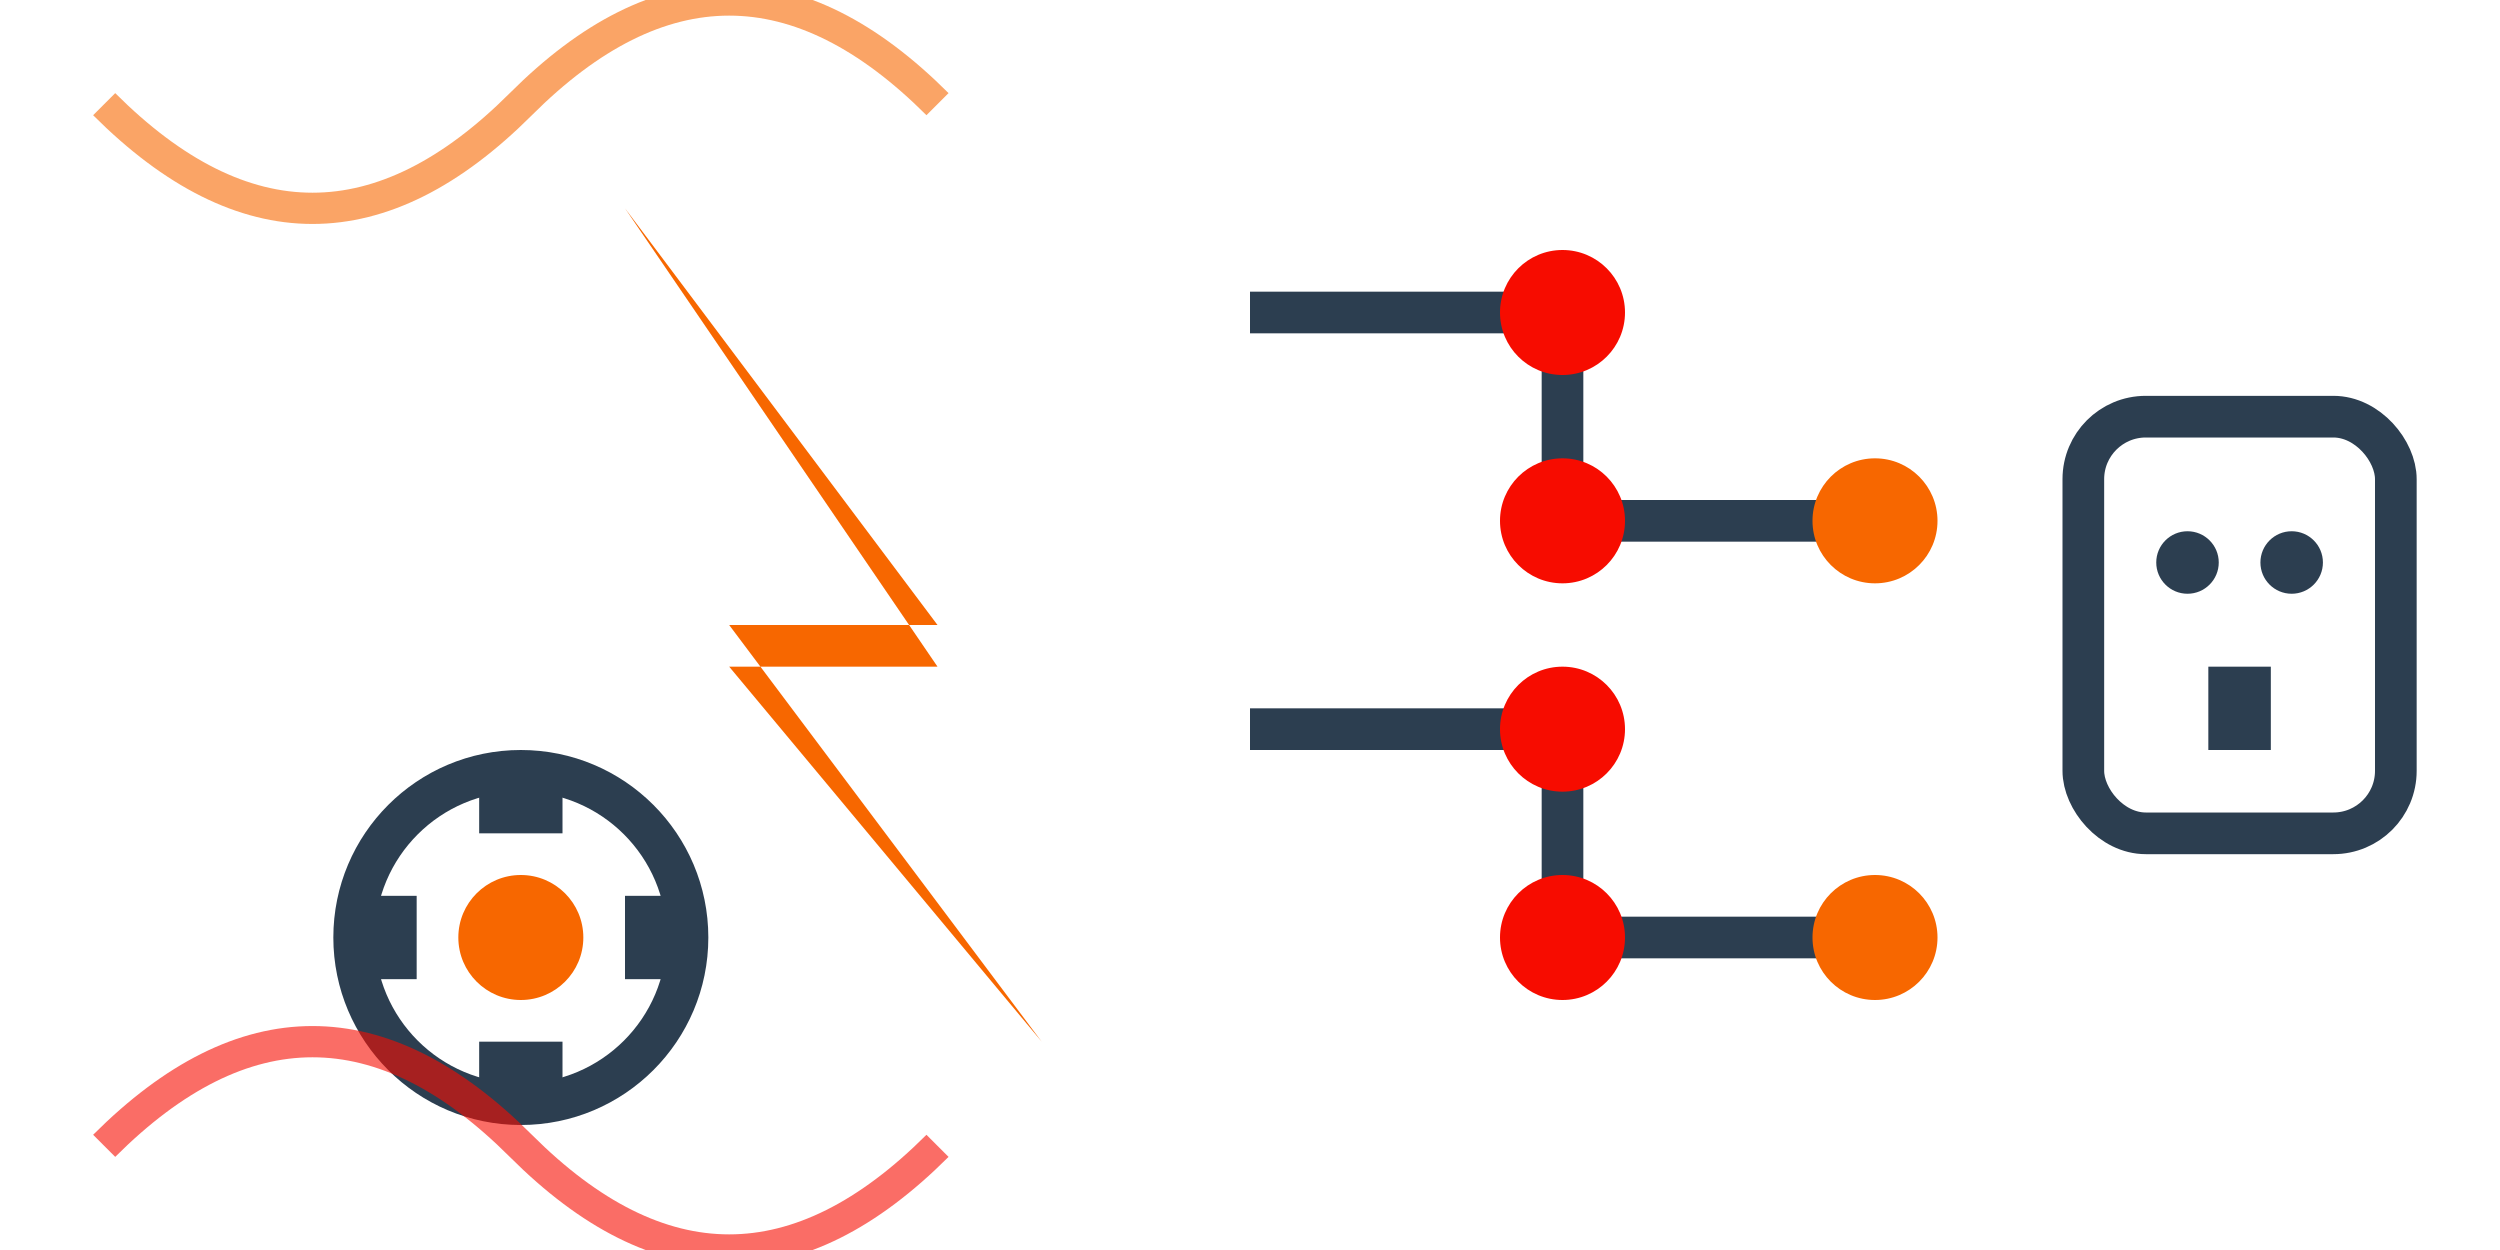 <svg width="120" height="60" viewBox="0 0 120 60" fill="none" xmlns="http://www.w3.org/2000/svg">
  <!-- Lightning bolt design -->
  <path d="M30 10 L45 30 L35 30 L50 50 L35 32 L45 32 L30 10 Z" fill="#f76700"/>
  
  <!-- Circuit lines -->
  <path d="M60 15 L75 15 M75 15 L75 25 M75 25 L90 25" stroke="#2c3e50" stroke-width="2" fill="none"/>
  <path d="M60 35 L75 35 M75 35 L75 45 M75 45 L90 45" stroke="#2c3e50" stroke-width="2" fill="none"/>
  
  <!-- Connection points -->
  <circle cx="75" cy="15" r="3" fill="#f70c00"/>
  <circle cx="75" cy="25" r="3" fill="#f70c00"/>
  <circle cx="75" cy="35" r="3" fill="#f70c00"/>
  <circle cx="75" cy="45" r="3" fill="#f70c00"/>
  <circle cx="90" cy="25" r="3" fill="#f76700"/>
  <circle cx="90" cy="45" r="3" fill="#f76700"/>
  
  <!-- Electrical outlet symbol -->
  <rect x="100" y="20" width="15" height="20" rx="3" stroke="#2c3e50" stroke-width="2" fill="none"/>
  <circle cx="105" cy="27" r="1.5" fill="#2c3e50"/>
  <circle cx="110" cy="27" r="1.5" fill="#2c3e50"/>
  <rect x="106" y="32" width="3" height="4" fill="#2c3e50"/>
  
  <!-- Gear/settings icon -->
  <g transform="translate(15, 35)">
    <circle cx="10" cy="10" r="8" stroke="#2c3e50" stroke-width="2" fill="none"/>
    <circle cx="10" cy="10" r="3" fill="#f76700"/>
    <rect x="8" y="2" width="4" height="3" fill="#2c3e50"/>
    <rect x="8" y="15" width="4" height="3" fill="#2c3e50"/>
    <rect x="2" y="8" width="3" height="4" fill="#2c3e50"/>
    <rect x="15" y="8" width="3" height="4" fill="#2c3e50"/>
  </g>
  
  <!-- Abstract electrical pattern -->
  <path d="M5 5 Q15 15 25 5 T45 5" stroke="#f76700" stroke-width="1.5" fill="none" opacity="0.6"/>
  <path d="M5 55 Q15 45 25 55 T45 55" stroke="#f70c00" stroke-width="1.5" fill="none" opacity="0.6"/>
</svg>
